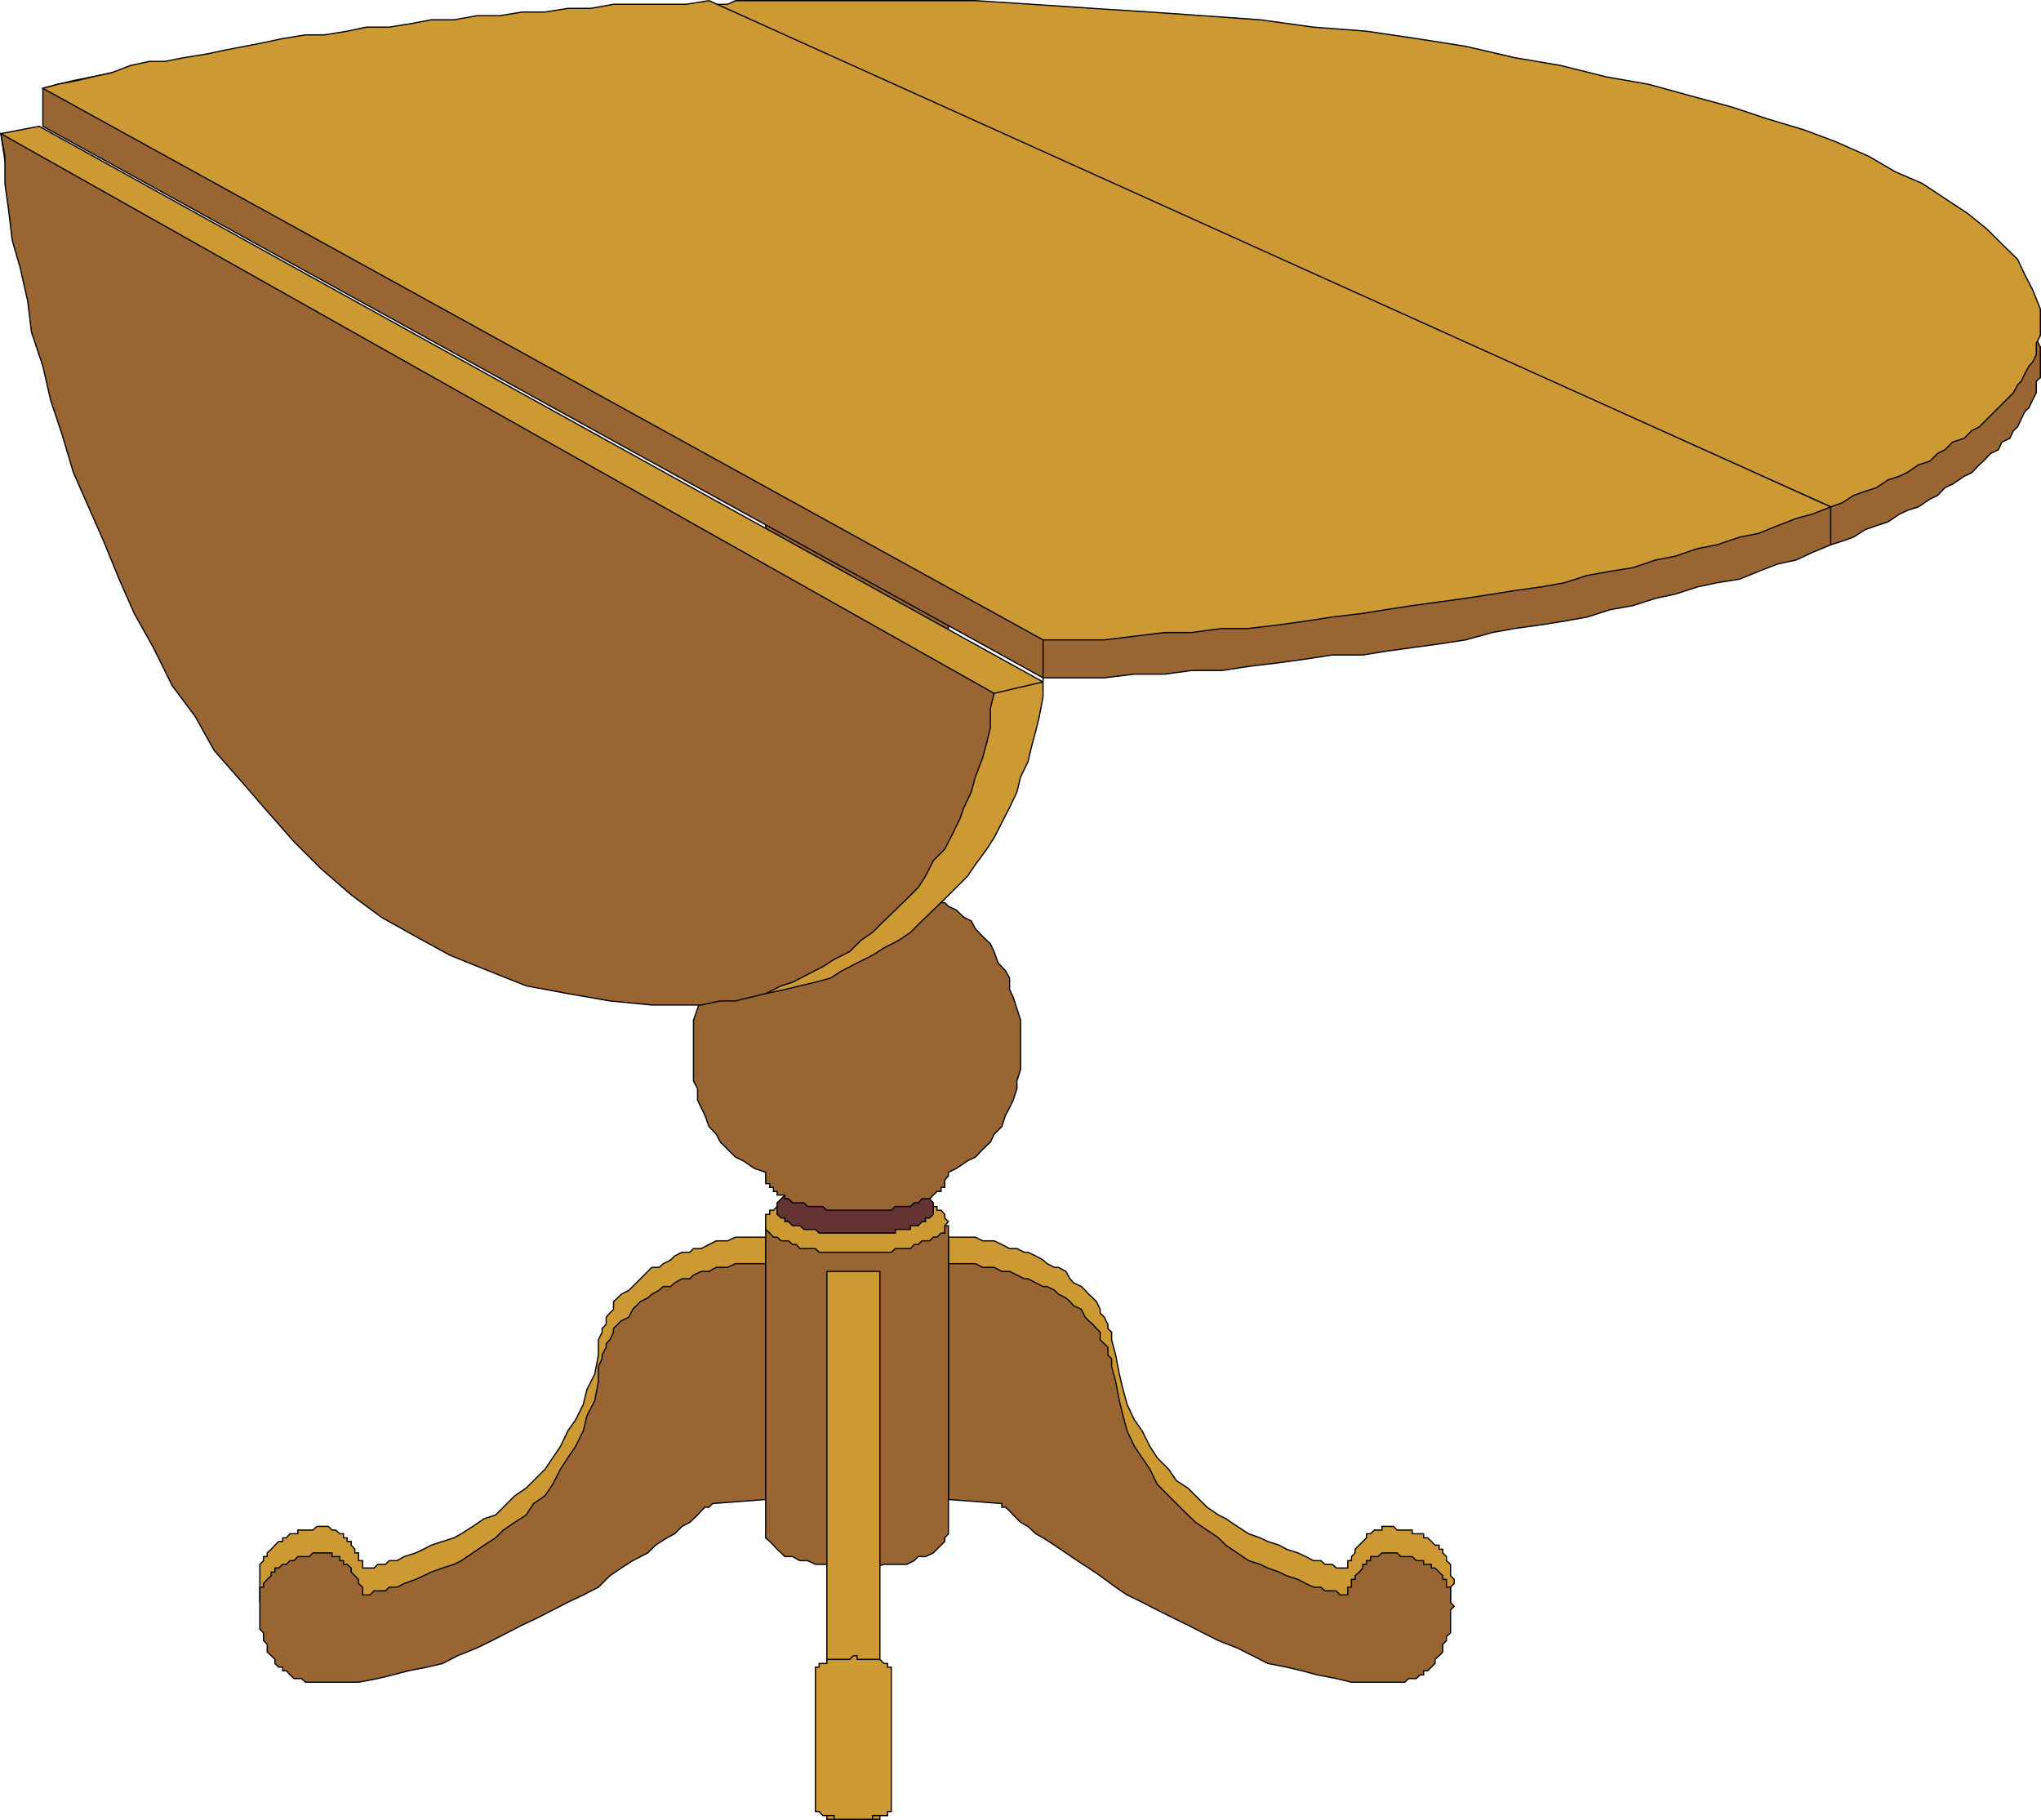 <svg height="428.256" viewBox="0 0 360.255 321.192" width="480.339" xmlns="http://www.w3.org/2000/svg"><path style="fill:#c93" d="M252.638 478.689v41.616l-9.36.648v.72h-.648l-.72.648h-.648l-.648.648-1.368 1.368-1.368.648-1.296 1.368-1.368 1.368-2.016.648-1.368 1.368-2.664 1.296-2.016 1.368-2.016 2.016-2.016 1.368-2.664 1.296-2.736 1.368-2.664 1.368-2.664 1.296-2.736 2.016-2.664 1.368-2.664 1.368-2.664.648-3.384 1.368-2.664 1.296-2.736.72-3.312.648-2.736.648-2.664.72-3.384.648h-10.08l-.648-.648h-.648l-.72-.72-.648-.648h-.648v-.648h-.72l-.648-.72v-.648h-.648v-.648l-.72-.72v-.648l-.648-.648v-2.016l-.648-.72v-6.696l.648-.648v-.72h.648v-.648l.72-.648.648-.72.648-.648h.72v-.648h.648l.648-.72h1.368v-.648h2.664l.72-.648h2.016l.648.648h.648l.72.648h.648v.72h.648v.648h.72v.648l.648.72v.648h.648v1.368h.72v1.296h2.016l.648-.648h1.368l.648-.648h1.368l1.296-.72 2.016-.648 1.368-.648 1.368-.72 2.016-.648 2.016-.648 1.296-.72 2.016-1.296 2.016-1.368 2.016-.648 1.368-1.368 2.016-2.016 2.016-1.368 1.296-1.296 2.016-2.016 1.368-2.016 1.368-2.016 1.296-2.736 1.368-1.944 1.368-2.736.648-2.664 1.368-2.664.648-3.384v-2.664l.648-1.368v-.648l.72-.72V492.8l.648-.72.648-.648v-1.368l.72-.648.648-.648 1.368-.72.648-.648.648-.648.72-.72 1.296-1.296.72-.72h1.296l.72-.648 1.296-.648.72-.72 1.296-.648h1.368l.648-.648h1.368l1.368-.72 1.296-.648h2.016l1.368-.648h4.032z" transform="translate(-117.491 -260.349)"/><path style="fill:none;stroke:#000;stroke-width:.216;stroke-miterlimit:10.433" d="M252.638 478.689v41.616l-9.36.648v.72h-.648l-.72.648h-.648l-.648.648-1.368 1.368-1.368.648-1.296 1.368-1.368 1.368-2.016.648-1.368 1.368-2.664 1.296-2.016 1.368-2.016 2.016-2.016 1.368-2.664 1.296-2.736 1.368-2.664 1.368-2.664 1.296-2.736 2.016-2.664 1.368-2.664 1.368-2.664.648-3.384 1.368-2.664 1.296-2.736.72-3.312.648-2.736.648-2.664.72-3.384.648h-10.08l-.648-.648h-.648l-.72-.72-.648-.648h-.648v-.648h-.72l-.648-.72v-.648h-.648v-.648l-.72-.72v-.648l-.648-.648v-2.016l-.648-.72v-6.696l.648-.648v-.72h.648v-.648l.72-.648.648-.72.648-.648h.72v-.648h.648l.648-.72h1.368v-.648h2.664l.72-.648h2.016l.648.648h.648l.72.648h.648v.72h.648v.648h.72v.648l.648.72v.648h.648v1.368h.72v1.296h2.016l.648-.648h1.368l.648-.648h1.368l1.296-.72 2.016-.648 1.368-.648 1.368-.72 2.016-.648 2.016-.648 1.296-.72 2.016-1.296 2.016-1.368 2.016-.648 1.368-1.368 2.016-2.016 2.016-1.368 1.296-1.296 2.016-2.016 1.368-2.016 1.368-2.016 1.296-2.736 1.368-1.944 1.368-2.736.648-2.664 1.368-2.664.648-3.384v-2.664l.648-1.368v-.648l.72-.72V492.8l.648-.72.648-.648v-1.368l.72-.648.648-.648 1.368-.72.648-.648.648-.648.72-.72 1.296-1.296.72-.72h1.296l.72-.648 1.296-.648.72-.72 1.296-.648h1.368l.648-.648h1.368l1.368-.72 1.296-.648h2.016l1.368-.648h5.328" transform="translate(-117.491 -260.349)"/><path style="fill:#c93" d="M284.894 478.689v41.616l9.432.648v.72l.648.648h.72l.648.648 1.296 1.368 1.296.648 1.368 1.368 1.296 1.368 2.016.648 2.016 1.368 2.016 1.296 2.016 1.368 2.016 2.016 2.736 1.368 2.016 1.296 2.664 1.368 2.664 1.368 2.736 1.296 2.664 2.016 2.664 1.368 2.736 1.368 3.312.648 2.736 1.368 2.664 1.296 3.312.72 2.736.648 2.664.648 3.384.72 2.664.648h10.08l.648-.648h.72l.648-.72h.648v-.648h.72l.648-.648.648-.72v-.648h.72v-.648l.648-.72v-.648l.648-.648v-1.368l.72-.648v-3.384l.648-.648v-.72l-.648-.648v-2.016l-.72-.648v-.72l-.648-.648v-.648h-.648v-.72h-.72l-.648-.648-.648-.648h-.72v-.72h-2.016v-.648h-2.664l-.648-.648h-2.016v.648h-1.368l-.648.648h-.72v.72l-.648.648-.648.648-.72.72v.648l-.648.648v.72h-.648v1.296h-2.016l-.72-.648h-1.296l-.72-.648h-1.296l-1.368-.72-1.368-.648-2.016-.648-1.296-.72-2.016-.648-1.368-.648-2.016-.72-2.016-1.296-2.016-1.368-1.296-.648-2.016-1.368-2.016-2.016-1.368-1.368-2.016-1.296-1.368-2.016-2.016-2.016-1.296-2.016-1.368-2.736-1.368-1.944-1.296-2.736-.72-2.664-.648-2.664-.648-3.384-.72-2.664v-1.368l-.648-.648v-.72l-.648-1.296-.72-.72v-.648l-.648-1.368-.648-.648-.72-.648-.648-.72-.648-.648-1.368-.648-.648-.72-.72-1.296-1.296-.72h-.72l-1.296-.648-.72-.648-1.296-.72-1.368-.648h-.648l-1.296-.648h-1.296l-1.368-.72-1.368-.648h-2.016l-1.296-.648h-3.384z" transform="translate(-117.491 -260.349)"/><path style="fill:none;stroke:#000;stroke-width:.216;stroke-miterlimit:10.433" d="M284.894 478.689v41.616l9.432.648v.72l.648.648h.72l.648.648 1.296 1.368 1.296.648 1.368 1.368 1.296 1.368 2.016.648 2.016 1.368 2.016 1.296 2.016 1.368 2.016 2.016 2.736 1.368 2.016 1.296 2.664 1.368 2.664 1.368 2.736 1.296 2.664 2.016 2.664 1.368 2.736 1.368 3.312.648 2.736 1.368 2.664 1.296 3.312.72 2.736.648 2.664.648 3.384.72 2.664.648h10.08l.648-.648h.72l.648-.72h.648v-.648h.72l.648-.648.648-.72v-.648h.72v-.648l.648-.72v-.648l.648-.648v-1.368l.72-.648v-3.384l.648-.648v-.72l-.648-.648v-2.016l-.72-.648v-.72l-.648-.648v-.648h-.648v-.72h-.72l-.648-.648-.648-.648h-.72v-.72h-2.016v-.648h-2.664l-.648-.648h-2.016v.648h-1.368l-.648.648h-.72v.72l-.648.648-.648.648-.72.72v.648l-.648.648v.72h-.648v1.296h-2.016l-.72-.648h-1.296l-.72-.648h-1.296l-1.368-.72-1.368-.648-2.016-.648-1.296-.72-2.016-.648-1.368-.648-2.016-.72-2.016-1.296-2.016-1.368-1.296-.648-2.016-1.368-2.016-2.016-1.368-1.368-2.016-1.296-1.368-2.016-2.016-2.016-1.296-2.016-1.368-2.736-1.368-1.944-1.296-2.736-.72-2.664-.648-2.664-.648-3.384-.72-2.664v-1.368l-.648-.648v-.72l-.648-1.296-.72-.72v-.648l-.648-1.368-.648-.648-.72-.648-.648-.72-.648-.648-1.368-.648-.648-.72-.72-1.296-1.296-.72h-.72l-1.296-.648-.72-.648-1.296-.72-1.368-.648h-.648l-1.296-.648h-1.296l-1.368-.72-1.368-.648h-2.016l-1.296-.648h-4.752" transform="translate(-117.491 -260.349)"/><path style="fill:#963" d="M252.638 483.369v41.616l-9.36.72-.648.648h-.72l-.648.648-.648.72-1.368 1.296-1.368.72-1.296 1.296-1.368.72-2.016 1.296-1.368 1.368-2.664 1.368-2.016 1.296-2.016 1.368-2.016 2.016-2.664 1.368-2.736 1.296-2.664 1.368-2.664 1.368-2.736 1.296-2.664 1.368-2.664 1.368-2.664 1.296-3.384 1.368-2.664 1.368-2.736.648-3.312.648-2.736.72-2.664.648-3.384.648h-9.36l-.72-.648h-1.296l-.72-.648-.648-.72h-.648v-.648h-.72l-.648-.648v-.72l-.648-.648-.72-.648v-1.368l-.648-.648v-1.368l-.648-.648v-7.416h.648v-.648l.648-.72.72-.648v-.648h.648v-.72h.648l.72-.648h.648l.648-.648h.72l.648-.72h2.016l.648-.648h3.384v.648h1.368v.72h.648v.648h.648l.72.648v.72l.648.648.648.648v.72l.72.648v1.368h1.296l.72-.72h2.016l.648-.648h1.368l1.296-.648 2.016-.72 1.368-.648 1.368-.648 2.016-.72 2.016-.648 1.296-.648 2.016-1.368 2.016-1.368 2.016-1.296 1.368-1.368 2.016-1.368 2.016-1.296 1.296-2.016 2.016-1.368 1.368-2.016 1.368-2.664 1.296-2.016 1.368-2.016 1.368-2.736.648-2.664 1.368-2.664.648-3.384v-2.664l.648-1.368v-.648l.72-1.368v-.648l.648-.648.648-1.368v-.648l.72-.72.648-.648 1.368-.648.648-1.368.648-.648.72-.72 1.296-.648.72-.648 1.296-.72.72-.648h1.296l.72-.648 1.296-.72h1.368l.648-.648 1.368-.648h1.368l1.296-.72h2.016l1.368-.648h4.032z" transform="translate(-117.491 -260.349)"/><path style="fill:none;stroke:#000;stroke-width:.216;stroke-miterlimit:10.433" d="M252.638 483.369v41.616l-9.36.72-.648.648h-.72l-.648.648-.648.72-1.368 1.296-1.368.72-1.296 1.296-1.368.72-2.016 1.296-1.368 1.368-2.664 1.368-2.016 1.296-2.016 1.368-2.016 2.016-2.664 1.368-2.736 1.296-2.664 1.368-2.664 1.368-2.736 1.296-2.664 1.368-2.664 1.368-2.664 1.296-3.384 1.368-2.664 1.368-2.736.648-3.312.648-2.736.72-2.664.648-3.384.648h-9.36l-.72-.648h-1.296l-.72-.648-.648-.72h-.648v-.648h-.72l-.648-.648v-.72l-.648-.648-.72-.648v-1.368l-.648-.648v-1.368l-.648-.648v-7.416h.648v-.648l.648-.72.72-.648v-.648h.648v-.72h.648l.72-.648h.648l.648-.648h.72l.648-.72h2.016l.648-.648h3.384v.648h1.368v.72h.648v.648h.648l.72.648v.72l.648.648.648.648v.72l.72.648v1.368h1.296l.72-.72h2.016l.648-.648h1.368l1.296-.648 2.016-.72 1.368-.648 1.368-.648 2.016-.72 2.016-.648 1.296-.648 2.016-1.368 2.016-1.368 2.016-1.296 1.368-1.368 2.016-1.368 2.016-1.296 1.296-2.016 2.016-1.368 1.368-2.016 1.368-2.664 1.296-2.016 1.368-2.016 1.368-2.736.648-2.664 1.368-2.664.648-3.384v-2.664l.648-1.368v-.648l.72-1.368v-.648l.648-.648.648-1.368v-.648l.72-.72.648-.648 1.368-.648.648-1.368.648-.648.72-.72 1.296-.648.72-.648 1.296-.72.72-.648h1.296l.72-.648 1.296-.72h1.368l.648-.648 1.368-.648h1.368l1.296-.72h2.016l1.368-.648h5.328" transform="translate(-117.491 -260.349)"/><path style="fill:#963" d="M284.894 483.369v41.616l9.432.72v.648h.648l.72.648.648.72 1.296 1.296 1.296.72 1.368 1.296 1.296.72 2.016 1.296 2.016 1.368 2.016 1.368 2.016 1.296 2.016 1.368 2.736 2.016 2.016 1.368 2.664 1.296 2.664 1.368 2.736 1.368 2.664 1.296 2.664 1.368 2.736 1.368 3.312 1.296 2.736 1.368 2.664 1.368 3.312.648 2.736.648 2.664.72 3.384.648 2.664.648h9.432l.648-.648h1.368l.648-.648h.648v-.72h.72l.648-.648.648-.648v-.72l.72-.648.648-.648v-1.368l.648-.648v-.72l.72-.648v-4.032l.648-.648-.648-.72v-2.664h-.72v-1.368h-.648v-.648l-.648-.648-.72-.72h-.648v-.648h-1.368v-.648h-1.296l-.72-.72h-2.016l-.648-.648h-2.664l-.72.648h-1.296v.72h-.72v.648h-.648v.648l-.648.72-.72.648v.648h-.648v1.368h-.648v1.368h-1.368l-.648-.72h-2.016l-.72-.648h-1.296l-1.368-.648-1.368-.72-2.016-.648-1.296-.648-2.016-.72-1.368-.648-2.016-.648-2.016-1.368-2.016-1.368-1.296-1.296-2.016-1.368-2.016-1.368-1.368-1.296-2.016-2.016-1.368-1.368-2.016-2.016-1.296-2.664-1.368-2.016-1.368-2.016-1.296-2.736-.72-2.664-.648-2.664-.648-3.384-.72-2.664v-1.368l-.648-.648v-1.368l-.648-.648-.72-.648v-1.368l-.648-.648-.648-.72-.72-.648-.648-.648-.648-1.368-1.368-.648-.648-.72-.72-.648-1.296-.648-.72-.72-1.296-.648h-.72l-1.296-.648-1.368-.72h-.648l-1.296-.648-1.296-.648h-1.368l-1.368-.72h-2.016l-1.296-.648h-3.384z" transform="translate(-117.491 -260.349)"/><path style="fill:none;stroke:#000;stroke-width:.216;stroke-miterlimit:10.433" d="M284.894 483.369v41.616l9.432.72v.648h.648l.72.648.648.72 1.296 1.296 1.296.72 1.368 1.296 1.296.72 2.016 1.296 2.016 1.368 2.016 1.368 2.016 1.296 2.016 1.368 2.736 2.016 2.016 1.368 2.664 1.296 2.664 1.368 2.736 1.368 2.664 1.296 2.664 1.368 2.736 1.368 3.312 1.296 2.736 1.368 2.664 1.368 3.312.648 2.736.648 2.664.72 3.384.648 2.664.648h9.432l.648-.648h1.368l.648-.648h.648v-.72h.72l.648-.648.648-.648v-.72l.72-.648.648-.648v-1.368l.648-.648v-.72l.72-.648v-4.032l.648-.648-.648-.72v-2.664h-.72v-1.368h-.648v-.648l-.648-.648-.72-.72h-.648v-.648h-1.368v-.648h-1.296l-.72-.72h-2.016l-.648-.648h-2.664l-.72.648h-1.296v.72h-.72v.648h-.648v.648l-.648.72-.72.648v.648h-.648v1.368h-.648v1.368h-1.368l-.648-.72h-2.016l-.72-.648h-1.296l-1.368-.648-1.368-.72-2.016-.648-1.296-.648-2.016-.72-1.368-.648-2.016-.648-2.016-1.368-2.016-1.368-1.296-1.296-2.016-1.368-2.016-1.368-1.368-1.296-2.016-2.016-1.368-1.368-2.016-2.016-1.296-2.664-1.368-2.016-1.368-2.016-1.296-2.736-.72-2.664-.648-2.664-.648-3.384-.72-2.664v-1.368l-.648-.648v-1.368l-.648-.648-.72-.648v-1.368l-.648-.648-.648-.72-.72-.648-.648-.648-.648-1.368-1.368-.648-.648-.72-.72-.648-1.296-.648-.72-.72-1.296-.648h-.72l-1.296-.648-1.368-.72h-.648l-1.296-.648-1.296-.648h-1.368l-1.368-.72h-2.016l-1.296-.648h-4.752" transform="translate(-117.491 -260.349)"/><path style="fill:#963" d="M252.638 476.673h32.256v54.36l-.648.72v.648l-.648.648-.72.72-.648.648-1.368.648h-1.296l-.72.72-1.296.648h-4.032l-2.016.648h-6.048l-1.368-.648h-2.664l-1.368-.648h-1.368l-1.296-.72h-1.368l-.648-.648-.72-.648-.648-.72-.648-.648-.72-.648v-1.368z" transform="translate(-117.491 -260.349)"/><path style="fill:none;stroke:#000;stroke-width:.216;stroke-miterlimit:10.433" d="M252.638 476.673h32.256v54.36l-.648.72v.648l-.648.648-.72.72-.648.648-1.368.648h-1.296l-.72.72-1.296.648h-4.032l-2.016.648h-6.048l-1.368-.648h-2.664l-1.368-.648h-1.368l-1.296-.72h-1.368l-.648-.648-.72-.648-.648-.72-.648-.648-.72-.648v-55.08" transform="translate(-117.491 -260.349)"/><path style="fill:#c93" d="M263.438 484.737h9.36v96.696h-9.36z" transform="translate(-117.491 -260.349)"/><path style="fill:none;stroke:#000;stroke-width:.216;stroke-miterlimit:10.433" d="M263.438 484.737h9.36v96.696h-9.36v-96.696" transform="translate(-117.491 -260.349)"/><path style="fill:#c93" d="M268.118 552.56h.648v.649h4.032l.72.72h.648v.648h.648v25.488h-.648v.72h-2.664v.648h-6.768v-.648h-2.016l-.648-.72h-.648v-25.488h.648v-.648h1.368v-.72h4.032z" transform="translate(-117.491 -260.349)"/><path style="fill:none;stroke:#000;stroke-width:.216;stroke-miterlimit:10.433" d="M268.118 552.56h.648v.649h4.032l.72.72h.648v.648h.648v25.488h-.648v.72h-2.664v.648h-6.768v-.648h-2.016l-.648-.72h-.648v-25.488h.648v-.648h1.368v-.72h4.032l.648-.648" transform="translate(-117.491 -260.349)"/><path style="fill:#c93" d="M268.766 470.625h5.4l.648.648h3.384l.648.648h.72l.648.72h1.368v.648h1.296v.648h.72l.648.72v.648l.648.648-.648.72v1.296h-.648l-.72.72h-.648l-.648.648h-1.368l-.648.648h-.72l-.648.72h-2.664l-.72.648H262.07l-.648-.648h-2.736l-.648-.72h-.648l-.72-.648h-1.296l-.72-.648h-.648l-.648-.72-.72-.648v-2.664h.72v-.72h.648l.648-.648h.72v-.648h1.296l.72-.72h.648l.648-.648h3.384l.648-.648h4.752z" transform="translate(-117.491 -260.349)"/><path style="fill:none;stroke:#000;stroke-width:.216;stroke-miterlimit:10.433" d="M268.766 470.625h5.4l.648.648h3.384l.648.648h.72l.648.72h1.368v.648h1.296v.648h.72l.648.72v.648l.648.648-.648.72v1.296h-.648l-.72.72h-.648l-.648.648h-1.368l-.648.648h-.72l-.648.72h-2.664l-.72.648H262.07l-.648-.648h-2.736l-.648-.72h-.648l-.72-.648h-1.296l-.72-.648h-.648l-.648-.72-.72-.648v-2.664h.72v-.72h.648l.648-.648h.72v-.648h1.296l.72-.72h.648l.648-.648h3.384l.648-.648h6.048" transform="translate(-117.491 -260.349)"/><path style="fill:#633" d="M268.766 468.609h2.736l.648.648h3.384l.648.648h2.016l.648.72h1.368v.648h.648l.72.648.648.72v2.016l-.648.648h-.72v.648h-.648l-.648.72h-1.368v.648h-2.664v.648H262.07l-.648-.648h-2.016l-.72-.648h-1.296l-.72-.72h-.648v-.648h-.648l-.72-.648v-2.016l.72-.72.648-.648h.648v-.648h1.368l.648-.72h2.016l.72-.648h3.312l.72-.648h2.664z" transform="translate(-117.491 -260.349)"/><path style="fill:none;stroke:#000;stroke-width:.216;stroke-miterlimit:10.433" d="M268.766 468.609h2.736l.648.648h3.384l.648.648h2.016l.648.72h1.368v.648h.648l.72.648.648.72v2.016l-.648.648h-.72v.648h-.648l-.648.72h-1.368v.648h-2.664v.648H262.07l-.648-.648h-2.016l-.72-.648h-1.296l-.72-.72h-.648v-.648h-.648l-.72-.648v-2.016l.72-.72.648-.648h.648v-.648h1.368l.648-.72h2.016l.72-.648h3.312l.72-.648h3.312" transform="translate(-117.491 -260.349)"/><path style="fill:#963" d="M252.638 393.44h32.256v.649l-.648 1.368v3.383l-.648.648v2.016l-.72 1.368v.648l-.648 1.368v2.664l-.648.648v4.032l-.72.72v.648l.72 1.368v2.016l.648.648v.648l.648.72.72.648h.648l.648.648 1.368.648 1.368 1.296 1.296.648.72 1.368 1.296 1.368 1.368 1.296.648 1.368.72 2.016 1.296 1.368.72 1.296v2.016l.648 1.368.648 2.016.648 2.016v8.712l-.648 2.016v1.368l-.648 2.016-.648 1.368-.72 1.296-.648 2.016-1.368 1.368-.648 1.368-1.368 1.296-1.296 1.368-1.368.648-2.016 1.368-1.368.648v.648l-.648.72v1.296h-.648v.72h-.72l-.648.648-.648.648h-1.368l-.648.72h-.72l-.648.648h-2.664l-.72.648h-11.376l-.72-.648h-2.664l-.648-.648h-2.016l-.72-.72h-.648v-.648h-1.368v-.648h-.648v-.72h-.648v-.648h-.72v-2.016l-1.944-.648-2.016-1.368-1.368-.648-1.368-1.368-1.296-1.296-.72-1.368-1.296-1.368-.72-2.016-.648-1.296-.648-1.368v-2.016l-.72-1.368v-10.728l.72-2.016.648-2.016.648-1.368.72-2.016.648-1.296.648-1.368.72-2.016.648-1.368 1.368-1.296.648-1.368 1.368-1.368 1.296-.648 1.368-1.296 1.296-.648.72-.648V419h.648l.648-.72v-.648l.72-.648V408.2l-.72-.648v-3.383l-.648-.648v-.648l-.648-1.368v-2.016l-.72-.648v-4.752z" transform="translate(-117.491 -260.349)"/><path style="fill:none;stroke:#000;stroke-width:.216;stroke-miterlimit:10.433" d="M252.638 393.44h32.256v.649l-.648 1.368v3.383l-.648.648v2.016l-.72 1.368v.648l-.648 1.368v2.664l-.648.648v4.032l-.72.72v.648l.72 1.368v2.016l.648.648v.648l.648.72.72.648h.648l.648.648 1.368.648 1.368 1.296 1.296.648.72 1.368 1.296 1.368 1.368 1.296.648 1.368.72 2.016 1.296 1.368.72 1.296v2.016l.648 1.368.648 2.016.648 2.016v8.712l-.648 2.016v1.368l-.648 2.016-.648 1.368-.72 1.296-.648 2.016-1.368 1.368-.648 1.368-1.368 1.296-1.296 1.368-1.368.648-2.016 1.368-1.368.648v.648l-.648.72v1.296h-.648v.72h-.72l-.648.648-.648.648h-1.368l-.648.72h-.72l-.648.648h-2.664l-.72.648h-11.376l-.72-.648h-2.664l-.648-.648h-2.016l-.72-.72h-.648v-.648h-1.368v-.648h-.648v-.72h-.648v-.648h-.72v-2.016l-1.944-.648-2.016-1.368-1.368-.648-1.368-1.368-1.296-1.296-.72-1.368-1.296-1.368-.72-2.016-.648-1.296-.648-1.368v-2.016l-.72-1.368v-10.728l.72-2.016.648-2.016.648-1.368.72-2.016.648-1.296.648-1.368.72-2.016.648-1.368 1.368-1.296.648-1.368 1.368-1.368 1.296-.648 1.368-1.296 1.296-.648.72-.648V419h.648l.648-.72v-.648l.72-.648V408.2l-.72-.648v-3.383l-.648-.648v-.648l-.648-1.368v-2.016l-.72-.648v-5.401" transform="translate(-117.491 -260.349)"/><path style="fill:#c93" d="M268.766 388.76h6.768l.648.649h2.016l.648.648h1.368l.648.72h.72l.648.648h.648l.72.648h.648v1.367h.648v.648l-.648.72v.648l-.648.648h-.72v.72h-1.296v.648h-1.368l-.648.648h-1.368l-.648.72h-3.384l-.648.648h-10.08l-.72-.648h-3.312l-.72-.72h-1.296l-.72-.648h-1.296v-.648h-.72l-.648-.72h-.648v-.648h-.72v-2.664l.72-.72.648-.648h.648l.72-.648h.648l.648-.72h1.368l.648-.648h2.016l.72-.648h6.048z" transform="translate(-117.491 -260.349)"/><path style="fill:none;stroke:#000;stroke-width:.216;stroke-miterlimit:10.433" d="M268.766 388.76h6.768l.648.649h2.016l.648.648h1.368l.648.72h.72l.648.648h.648l.72.648h.648v1.367h.648v.648l-.648.72v.648l-.648.648h-.72v.72h-1.296v.648h-1.368l-.648.648h-1.368l-.648.72h-3.384l-.648.648h-10.08l-.72-.648h-3.312l-.72-.72h-1.296l-.72-.648h-1.296v-.648h-.72l-.648-.72h-.648v-.648h-.72v-2.664l.72-.72.648-.648h.648l.72-.648h.648l.648-.72h1.368l.648-.648h2.016l.72-.648h7.344" transform="translate(-117.491 -260.349)"/><path style="fill:#633" d="M268.766 386.745h4.032l.72.648h3.312l.72.648h1.296l.72.72h.648v.648h1.368v.648h.648v2.736h-.648v.648h-.72l-.648.648h-.648v.72h-1.368l-.648.648h-3.384v.648h-11.448v-.648h-3.312v-.648h-1.368l-.648-.72h-.72l-.648-.648h-.648v-.648h-.72v-2.736h.72v-.648h1.296v-.648h1.368v-.72h1.368l.648-.648h3.384l.648-.648h4.032z" transform="translate(-117.491 -260.349)"/><path style="fill:none;stroke:#000;stroke-width:.216;stroke-miterlimit:10.433" d="M268.766 386.745h4.032l.72.648h3.312l.72.648h1.296l.72.72h.648v.648h1.368v.648h.648v2.736h-.648v.648h-.72l-.648.648h-.648v.72h-1.368l-.648.648h-3.384v.648h-11.448v-.648h-3.312v-.648h-1.368l-.648-.72h-.72l-.648-.648h-.648v-.648h-.72v-2.736h.72v-.648h1.296v-.648h1.368v-.72h1.368l.648-.648h3.384l.648-.648h4.68" transform="translate(-117.491 -260.349)"/><path style="fill:#963" d="M252.638 332.96h32.256v54.433l-.648.648v.72l-.648.648-.72.648-.648.72-1.368.648-1.296.648h-.72l-1.296.72h-2.736l-1.296.648h-9.432l-1.368-.648h-1.296l-1.368-.72h-1.368l-1.296-.648h-1.368l-.648-.648-.72-.72-.648-.648-.648-.648-.72-.72v-1.296z" transform="translate(-117.491 -260.349)"/><path style="fill:none;stroke:#000;stroke-width:.216;stroke-miterlimit:10.433" d="M252.638 332.96h32.256v54.433l-.648.648v.72l-.648.648-.72.648-.648.72-1.368.648-1.296.648h-.72l-1.296.72h-2.736l-1.296.648h-9.432l-1.368-.648h-1.296l-1.368-.72h-1.368l-1.296-.648h-1.368l-.648-.648-.72-.72-.648-.648-.648-.648-.72-.72v-55.08" transform="translate(-117.491 -260.349)"/><path style="fill:#963" d="m440.63 356.505-197.352-88.632h13.392l1.368-.72h10.08l10.728.72h20.736l10.8.648 10.08.648 9.36.72 10.08 1.296 9.432.72 9.36 1.296 8.784 1.368 8.712 1.368 8.712 1.296 8.064 1.368 8.064 2.016 7.416 1.368 7.344 1.944 7.416 2.016 6.048 2.016 6.696 2.016 5.4 2.736 6.048 2.016 4.68 2.664 4.68 2.664 4.032 2.016 4.032 2.736 3.384 2.664 2.664 2.664 2.736 2.736 1.296 2.664 1.368 3.384 1.368 2.664v5.4l-.72.648v2.016l-.648 1.296-.648 1.368-.72.648-.648 1.368-.648 1.368-.72.648-.648 1.368-1.368.648-.648 1.368-1.368.648-1.296 1.368-.72.648-1.296 1.368-1.368.648-2.016 1.368-1.368.648-1.296 1.368-1.368.648-2.016 1.368-2.016.648-1.368.648-2.016 1.368-2.016.648-2.016.72-2.016 1.296-2.016.72z" transform="translate(-117.491 -260.349)"/><path style="fill:none;stroke:#000;stroke-width:.216;stroke-miterlimit:10.433" d="m440.63 356.505-197.352-88.632h13.392l1.368-.72h10.08l10.728.72h20.736l10.8.648 10.08.648 9.36.72 10.08 1.296 9.432.72 9.36 1.296 8.784 1.368 8.712 1.368 8.712 1.296 8.064 1.368 8.064 2.016 7.416 1.368 7.344 1.944 7.416 2.016 6.048 2.016 6.696 2.016 5.4 2.736 6.048 2.016 4.68 2.664 4.68 2.664 4.032 2.016 4.032 2.736 3.384 2.664 2.664 2.664 2.736 2.736 1.296 2.664 1.368 3.384 1.368 2.664v5.4l-.72.648v2.016l-.648 1.296-.648 1.368-.72.648-.648 1.368-.648 1.368-.72.648-.648 1.368-1.368.648-.648 1.368-1.368.648-1.296 1.368-.72.648-1.296 1.368-1.368.648-2.016 1.368-1.368.648-1.296 1.368-1.368.648-2.016 1.368-2.016.648-1.368.648-2.016 1.368-2.016.648-2.016.72-2.016 1.296-2.016.72-2.016.648" transform="translate(-117.491 -260.349)"/><path style="fill:#c93" d="m301.598 380.697-177.192-98.064-6.768 1.296.72 4.752.648 4.032.648 5.328.72 4.752 1.296 5.328 1.368 6.048 2.016 5.4 2.016 6.048 2.016 6.048 2.016 6.048 2.664 6.048 2.736 6.696 3.312 6.048 3.384 6.048 3.384 6.048 3.312 6.048 4.032 6.048 4.032 6.048 4.68 5.328 4.032 6.048 5.4 4.752 4.68 5.328 5.4 4.752 5.4 4.032 6.048 3.96 6.048 3.312 6.048 3.384 6.696 2.664 6.696 2.016 7.416 2.016 7.344 1.368 7.416.648h6.048l2.664-.648h2.664l3.384-.72 2.664-.648 2.736-.648 2.664-.72 2.016-1.296 2.664-1.368 2.736-1.368 2.016-1.296 2.664-1.368 2.016-1.368 2.016-2.016 2.016-1.944 2.016-1.944 2.016-2.016 2.016-2.016 1.368-2.016 2.016-2.736 1.296-2.016 1.368-2.664 1.368-2.664 1.296-2.736.648-2.664 1.296-2.664.648-2.736.72-2.664.648-2.664.648-3.384z" transform="translate(-117.491 -260.349)"/><path style="fill:none;stroke:#000;stroke-width:.216;stroke-miterlimit:10.433" d="m301.598 380.697-177.192-98.064-6.768 1.296.72 4.752.648 4.032.648 5.328.72 4.752 1.296 5.328 1.368 6.048 2.016 5.4 2.016 6.048 2.016 6.048 2.016 6.048 2.664 6.048 2.736 6.696 3.312 6.048 3.384 6.048 3.384 6.048 3.312 6.048 4.032 6.048 4.032 6.048 4.68 5.328 4.032 6.048 5.4 4.752 4.68 5.328 5.4 4.752 5.4 4.032 6.048 3.96 6.048 3.312 6.048 3.384 6.696 2.664 6.696 2.016 7.416 2.016 7.344 1.368 7.416.648h6.048l2.664-.648h2.664l3.384-.72 2.664-.648 2.736-.648 2.664-.72 2.016-1.296 2.664-1.368 2.736-1.368 2.016-1.296 2.664-1.368 2.016-1.368 2.016-2.016 2.016-1.944 2.016-1.944 2.016-2.016 2.016-2.016 1.368-2.016 2.016-2.736 1.296-2.016 1.368-2.664 1.368-2.664 1.296-2.736.648-2.664 1.296-2.664.648-2.736.72-2.664.648-2.664.648-3.384v-2.664" transform="translate(-117.491 -260.349)"/><path style="fill:#963" d="m292.958 382.713-175.32-98.784.72 4.032v4.752l.648 4.68.648 5.4 1.368 4.68 1.368 6.048.648 5.4 2.016 6.048 1.368 5.976 2.016 6.048 2.016 6.768 2.664 6.048 2.664 6.048 2.736 6.696 2.664 6.048 3.384 6.048 3.312 6.696 4.032 5.4 3.384 6.048 4.68 5.328 4.68 5.4 4.752 5.4 4.68 4.68 5.4 4.68 5.328 3.96 6.048 3.384 6.048 3.312 6.768 2.736 6.696 2.664 7.344 1.368 7.416 1.296 7.416.72h8.712l3.384-.72h2.664l2.664-.648 2.664-.648 2.736-1.368 2.016-.648 2.664-1.368 2.664-1.368 2.016-1.296 2.736-1.368 2.016-2.016 2.016-1.368 2.016-2.016 2.016-1.944L277.55 419l2.016-2.016 1.296-2.016 1.368-2.736 2.016-2.016 1.368-2.664 1.296-2.664.72-2.016 1.296-2.736.72-2.664 1.296-3.384.72-2.664.648-2.664v-3.384z" transform="translate(-117.491 -260.349)"/><path style="fill:none;stroke:#000;stroke-width:.216;stroke-miterlimit:10.433" d="m292.958 382.713-175.32-98.784.72 4.032v4.752l.648 4.68.648 5.4 1.368 4.68 1.368 6.048.648 5.4 2.016 6.048 1.368 5.976 2.016 6.048 2.016 6.768 2.664 6.048 2.664 6.048 2.736 6.696 2.664 6.048 3.384 6.048 3.312 6.696 4.032 5.4 3.384 6.048 4.68 5.328 4.68 5.4 4.752 5.4 4.68 4.68 5.4 4.68 5.328 3.96 6.048 3.384 6.048 3.312 6.768 2.736 6.696 2.664 7.344 1.368 7.416 1.296 7.416.72h8.712l3.384-.72h2.664l2.664-.648 2.664-.648 2.736-1.368 2.016-.648 2.664-1.368 2.664-1.368 2.016-1.296 2.736-1.368 2.016-2.016 2.016-1.368 2.016-2.016 2.016-1.944L277.55 419l2.016-2.016 1.296-2.016 1.368-2.736 2.016-2.016 1.368-2.664 1.296-2.664.72-2.016 1.296-2.736.72-2.664 1.296-3.384.72-2.664.648-2.664v-3.384l.648-2.664" transform="translate(-117.491 -260.349)"/><path style="fill:#c93" d="m440.63 349.809-197.352-88.704h2.664l1.368-.648h42.336l9.936.648 10.8.72 10.08.648 9.36.648 10.08.72 9.432 1.296 9.36.72 8.784 1.296 8.712 1.368 8.712 2.016 8.064 1.368 8.064 2.016 7.416 1.296 7.344 2.016 7.416 2.016 6.048 2.016 6.696 2.016 5.4 2.016 6.048 2.664 4.68 2.736 4.68 2.016 4.032 2.664 4.032 2.664 3.384 2.736 2.664 2.664 2.736 2.664 1.296 2.736 1.368 2.664 1.368 3.384v4.68l-.72 1.368v2.016l-.648 1.296-.648.72-.72 1.296-.648 1.368-.648.648-.72 1.368-.648.648-1.368 1.368-.648.648-1.368 1.368-1.296 1.296-.72.72-1.296.648-1.368 1.368-2.016.648-1.368 1.368-1.296.648-1.368 1.368-2.016.648-2.016 1.368-1.368.648-2.016.648-2.016 1.368-2.016.648-2.016.72-2.016 1.296z" transform="translate(-117.491 -260.349)"/><path style="fill:none;stroke:#000;stroke-width:.216;stroke-miterlimit:10.433" d="m440.63 349.809-197.352-88.704h2.664l1.368-.648h42.336l9.936.648 10.8.72 10.08.648 9.36.648 10.08.72 9.432 1.296 9.36.72 8.784 1.296 8.712 1.368 8.712 2.016 8.064 1.368 8.064 2.016 7.416 1.296 7.344 2.016 7.416 2.016 6.048 2.016 6.696 2.016 5.4 2.016 6.048 2.664 4.68 2.736 4.68 2.016 4.032 2.664 4.032 2.664 3.384 2.736 2.664 2.664 2.736 2.664 1.296 2.736 1.368 2.664 1.368 3.384v4.68l-.72 1.368v2.016l-.648 1.296-.648.72-.72 1.296-.648 1.368-.648.648-.72 1.368-.648.648-1.368 1.368-.648.648-1.368 1.368-1.296 1.296-.72.72-1.296.648-1.368 1.368-2.016.648-1.368 1.368-1.296.648-1.368 1.368-2.016.648-2.016 1.368-1.368.648-2.016.648-2.016 1.368-2.016.648-2.016.72-2.016 1.296-2.016.72" transform="translate(-117.491 -260.349)"/><path style="fill:#963" d="m242.63 267.873 198 81.936v6.696l-3.312 1.368-2.736 1.296-3.312.72-3.384 1.296-3.312 1.368-4.032.648-3.384.72-4.032 1.296-3.384.72-4.032 1.296-4.032.72-4.032 1.296-4.032.72-4.032.648-4.68.648-4.032.72-4.68 1.296-4.68.72-4.752.648-4.68.648-4.032.648h-5.4l-4.68.72-4.68.648-5.4.648-4.68.72h-5.4l-4.68.648h-5.4l-5.328.648h-10.8l-176.544-97.344v-6.696l2.664-.72 2.736-.648 3.312-.648 3.384-.72 3.384-.648h2.664l3.384-.648h3.312l4.032-.72h3.384l3.384-.648h3.96l3.384-.648h7.416l4.032-.72h11.376l4.032-.648h23.544l4.032-.648h16.128z" transform="translate(-117.491 -260.349)"/><path style="fill:none;stroke:#000;stroke-width:.216;stroke-miterlimit:10.433" d="m242.63 267.873 198 81.936v6.696l-3.312 1.368-2.736 1.296-3.312.72-3.384 1.296-3.312 1.368-4.032.648-3.384.72-4.032 1.296-3.384.72-4.032 1.296-4.032.72-4.032 1.296-4.032.72-4.032.648-4.68.648-4.032.72-4.68 1.296-4.68.72-4.752.648-4.68.648-4.032.648h-5.4l-4.68.72-4.68.648-5.4.648-4.68.72h-5.4l-4.68.648h-5.4l-5.328.648h-10.8l-176.544-97.344v-6.696l2.664-.72 2.736-.648 3.312-.648 3.384-.72 3.384-.648h2.664l3.384-.648h3.312l4.032-.72h3.384l3.384-.648h3.96l3.384-.648h7.416l4.032-.72h11.376l4.032-.648h23.544l4.032-.648h20.16" transform="translate(-117.491 -260.349)"/><path style="fill:#c93" d="m242.63 260.457 198 89.352-3.312 1.296-2.736.72-3.312 1.296-3.384 1.368-3.312.648-4.032 1.368-3.384.648-4.032 1.368-3.384.648-4.032 1.368-4.032.648-4.032.72-4.032 1.296-4.032.72-4.68.648-4.032.648-4.68.72-4.68.648-4.752.648-4.68.72-4.032.648-5.4.648-4.68.72-4.68.648-5.4.648h-4.68l-5.4.72h-4.68l-5.4.648-5.328.648h-10.8l-176.544-97.344 2.664-.72 3.384-.648 2.664-.648 3.384-.72 3.384-1.296 3.312-.72h2.736l3.312-.648 4.032-.648 3.384-.72 3.384-.648 3.312-.648 3.384-.72 4.032-.648h3.312l4.032-.648 3.384-.72h4.032l4.032-.648 3.384-.648h4.032l4.032-.72h4.032l3.96-.648h4.032l4.032-.648h4.032l4.032-.72h12.816z" transform="translate(-117.491 -260.349)"/><path style="fill:none;stroke:#000;stroke-width:.216;stroke-miterlimit:10.433" d="m242.63 260.457 198 89.352-3.312 1.296-2.736.72-3.312 1.296-3.384 1.368-3.312.648-4.032 1.368-3.384.648-4.032 1.368-3.384.648-4.032 1.368-4.032.648-4.032.72-4.032 1.296-4.032.72-4.68.648-4.032.648-4.68.72-4.68.648-4.752.648-4.68.72-4.032.648-5.4.648-4.68.72-4.68.648-5.4.648h-4.68l-5.4.72h-4.68l-5.4.648-5.328.648h-10.8l-176.544-97.344 2.664-.72 3.384-.648 2.664-.648 3.384-.72 3.384-1.296 3.312-.72h2.736l3.312-.648 4.032-.648 3.384-.72 3.384-.648 3.312-.648 3.384-.72 4.032-.648h3.312l4.032-.648 3.384-.72h4.032l4.032-.648 3.384-.648h4.032l4.032-.72h4.032l3.96-.648h4.032l4.032-.648h4.032l4.032-.72h12.816l4.032-.648" transform="translate(-117.491 -260.349)"/><path style="fill:none;stroke:#000;stroke-width:.216;stroke-miterlimit:10.433" d="M301.598 373.28v7.417l-8.64 2.016" transform="translate(-117.491 -260.349)"/></svg>
